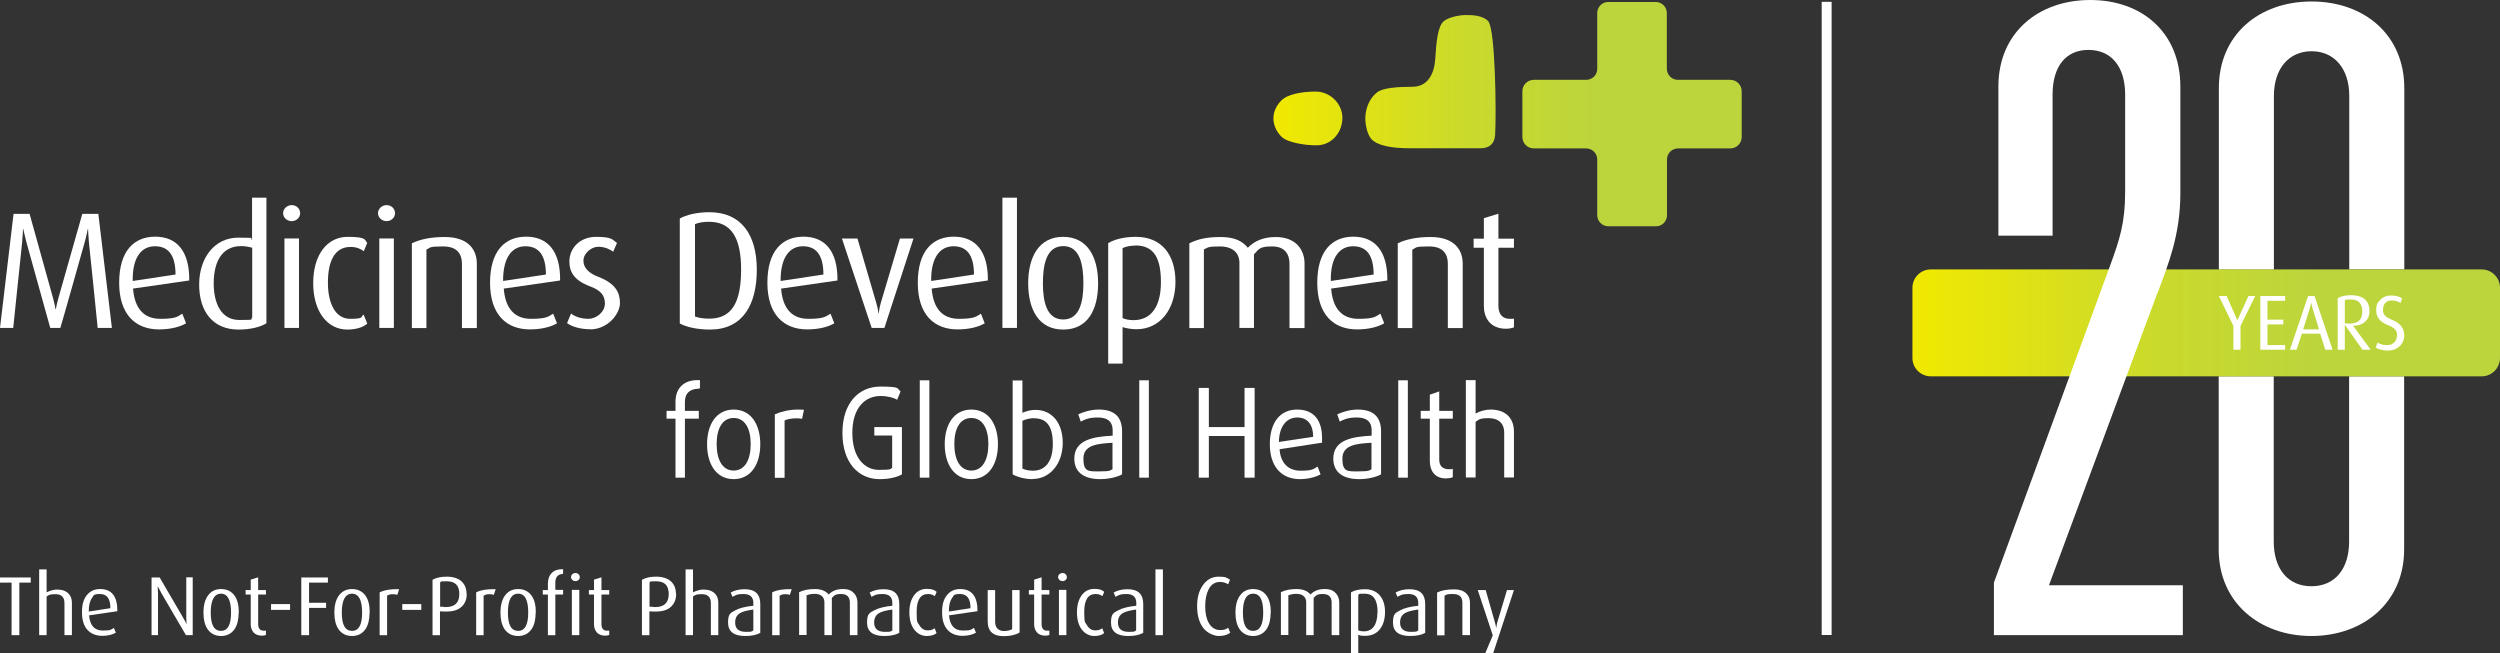 <?xml version="1.0" encoding="UTF-8"?>
<svg id="Layer_2" xmlns="http://www.w3.org/2000/svg" xmlns:xlink="http://www.w3.org/1999/xlink" version="1.1" viewBox="0 0 1512.6 395.2">
  <rect x="0" y="0" width="1512.6" height="395.2" fill="#333333" stroke="none"/>
  <!-- Generator: Adobe Illustrator 30.0.0, SVG Export Plug-In . SVG Version: 2.1.1 Build 123)  -->
  <defs>
    <style>
      .st0 {
        fill: url(#linear-gradient1);
      }

      .st1 {
        fill: url(#linear-gradient);
      }

      .st2 {
        fill: #fff;
      }
    </style>
    <linearGradient id="linear-gradient" x1="770.4" y1="328.9" x2="1053.9" y2="328.9" gradientTransform="translate(0 398) scale(1 -1)" gradientUnits="userSpaceOnUse">
      <stop offset="0" stop-color="#f1e900"/>
      <stop offset="0" stop-color="#f1e900"/>
      <stop offset=".4" stop-color="#cbda2b"/>
      <stop offset=".7" stop-color="#bcd53d"/>
      <stop offset="1" stop-color="#bcd53d"/>
    </linearGradient>
    <linearGradient id="linear-gradient1" x1="1157.1" y1="202.6" x2="1512.6" y2="202.6" gradientTransform="translate(0 398) scale(1 -1)" gradientUnits="userSpaceOnUse">
      <stop offset="0" stop-color="#f1e900"/>
      <stop offset="0" stop-color="#f1e900"/>
      <stop offset=".4" stop-color="#cbda2b"/>
      <stop offset=".7" stop-color="#bcd53d"/>
      <stop offset="1" stop-color="#bcd53d"/>
    </linearGradient>
  </defs>
  <g id="Layer_1-2">
    <path class="st2" d="M1102.2,384.2V1.1h6v383.1h-6Z"/>
    <path class="st2" d="M59.1,198.4c0-.9-5.3-51.7-5.3-51.7-.4-4.3-.5-8.1-.5-8.1h-.2s-.7,3.8-1.9,8.1c0,0-14.2,50.5-14.7,51.7h-6.1c-.3-1-14.4-51.8-14.4-51.8-1.1-4.1-1.9-8-1.9-8h-.2s-.1,3.9-.5,8c0,0-5.3,50.8-5.4,51.8H0l8.2-69h9.7l13.9,49.9c1.3,4.6,1.8,7.8,1.8,7.8h.2s.5-3.2,1.8-7.7l14.2-50h9.7l8.2,69h-8.7Z"/>
    <path class="st2" d="M80.5,174.7c1,12.2,6.7,18.2,16.5,18.2s10.5-1.5,13.3-3.1l2.3,5.8c-3.3,2-9,3.7-16.4,3.7-14.1,0-24.1-8.9-24.1-28.2s9-27.9,21.8-27.9,20.8,8.4,20.6,26.5l-34,4.9h0ZM93.7,149c-7.8,0-13.7,6.3-13.4,21l25.9-3.9c0-12.2-4.7-17.1-12.4-17.1"/>
    <path class="st2" d="M144.3,199.4c-15.4,0-23.8-10.8-23.8-27.2s9.5-28.4,23.5-28.4,5.6.4,8.5,1.2v-25.4h8.7v76c-3.6,2.2-9.4,3.8-17,3.8M152.6,149.9c-2.2-.6-4.4-1-6.7-1-12.5,0-16.6,10.8-16.6,22.6s4.4,22.1,15.5,22.1,6.1-.4,7.8-1.5v-42.2h0Z"/>
    <path class="st2" d="M176.5,133.8c-2.9,0-5.2-2.2-5.2-4.8s2.3-4.9,5.2-4.9,5.1,2.2,5.1,4.9-2.3,4.8-5.1,4.8M172.1,144.3h8.8v54.1h-8.8v-54.1Z"/>
    <path class="st2" d="M210.1,199.4c-11.8,0-20.6-10.6-20.6-28.1s8.7-28,20.8-28,10.2,2.1,11.9,3.6l-2.1,5.1c-1.6-1.2-4-2.6-8-2.6-9.8,0-13.7,8.9-13.7,21.6s4.6,21.9,13.4,21.9,6.2-1.2,8.2-2.6l2.2,5.5c-2.1,1.9-6.1,3.6-12.1,3.6"/>
    <path class="st2" d="M233.9,133.8c-2.9,0-5.2-2.2-5.2-4.8s2.3-4.9,5.2-4.9,5.1,2.2,5.1,4.9-2.3,4.8-5.1,4.8M229.5,144.3h8.8v54.1h-8.8v-54.1h0Z"/>
    <path class="st2" d="M279.5,198.4v-38.8c0-5-2.1-10.5-11.3-10.5s-7.4.7-10.2,1.9v47.5h-8.8v-51.3c4.8-2.3,11.1-3.8,19.8-3.8,15,0,19.5,8.3,19.5,16.1v39h-8.8,0Z"/>
    <path class="st2" d="M304.8,174.7c1,12.2,6.7,18.2,16.5,18.2s10.5-1.5,13.4-3.1l2.3,5.8c-3.3,2-9,3.7-16.4,3.7-14.1,0-24.1-8.9-24.1-28.2s9-27.9,21.8-27.9,20.8,8.4,20.6,26.5l-34,4.9h0ZM317.9,149c-7.8,0-13.6,6.3-13.5,21l25.9-3.9c0-12.2-4.7-17.1-12.4-17.1"/>
    <path class="st2" d="M357,199.2c-5.8,0-10.9-1.5-13.9-3.7l2.4-5.8c1.9,1.6,5.7,3.2,10.5,3.2s10-4.1,10-9.3-3-8.1-8.9-10.3c-10.5-3.9-12.6-9.5-12.6-15.1,0-8,6.3-14.9,16.2-14.9s9.8,1.8,12.6,3.7l-2.3,5.3c-1.6-1.2-4.8-3-9-3s-9,3.9-9,8.5,3.8,7.7,9,9.7c10.5,4,13.1,9.6,13.1,15.9s-7.1,15.9-18.2,15.9"/>
    <path class="st2" d="M429.6,199.4c-7.9,0-14.6-1.6-18.3-3.7v-63.5c4-2.2,10.3-3.8,17.9-3.8,19.1,0,28.7,13.4,28.7,34.8s-8.7,36.2-28.3,36.2M429,134.2c-3.6,0-6.1.4-8.5,1.4v55.9c2,.8,5.1,1.3,8.6,1.3,14,0,19.3-10.3,19.3-29.8s-6.2-28.8-19.4-28.8"/>
    <path class="st2" d="M472.6,174.7c1,12.2,6.7,18.2,16.5,18.2s10.5-1.5,13.4-3.1l2.3,5.8c-3.3,2-9,3.7-16.4,3.7-14.1,0-24.1-8.9-24.1-28.2s9-27.9,21.8-27.9,20.8,8.4,20.6,26.5l-34,4.9h0ZM485.8,149c-7.8,0-13.6,6.3-13.5,21l25.9-3.9c0-12.2-4.7-17.1-12.4-17.1"/>
    <path class="st2" d="M535.3,198.4h-7.9l-18-54.1h9.4l11.3,38.7c1.1,3.6,1.4,6.6,1.4,6.6h.2s.2-2.9,1.3-6.6l11.5-38.7h8.2l-17.6,54.1h0Z"/>
    <path class="st2" d="M563.7,174.7c1,12.2,6.7,18.2,16.5,18.2s10.5-1.5,13.3-3.1l2.3,5.8c-3.3,2-9,3.7-16.4,3.7-14.2,0-24.1-8.9-24.1-28.2s9-27.9,21.8-27.9,20.8,8.4,20.6,26.5l-34,4.9h0ZM576.9,149c-7.8,0-13.7,6.3-13.5,21l25.9-3.9c0-12.2-4.7-17.1-12.4-17.1"/>
    <rect class="st2" x="606.5" y="119.6" width="8.8" height="78.8"/>
    <path class="st2" d="M643.3,199.4c-14.8,0-21.2-12.1-21.2-28s6.5-28.1,21.1-28.1,21.2,11.9,21.2,28.1-6.4,28-21.1,28M643.3,148.9c-10.3,0-12.3,11.5-12.3,22.5s2.2,21.9,12.3,21.9,12.2-11.1,12.2-21.9-1.9-22.5-12.2-22.5"/>
    <path class="st2" d="M687.6,199.2c-3.1,0-6.4-.6-8.4-1.3v22.1h-8.7v-72.9c3.6-2.1,9.1-3.8,16.8-3.8,15.3,0,23.9,10.6,23.9,27.2s-9.3,28.7-23.6,28.7M686.9,148.6c-3.3,0-5.6.6-7.7,1.5v42.4c1.7.7,3.9,1.2,6.6,1.2,10.9,0,16.6-8.5,16.6-22.9s-4-22.3-15.5-22.3"/>
    <path class="st2" d="M780.2,198.4v-38.9c0-5.4-2.6-10.4-10.4-10.4s-8,1.5-11.1,4.8v44.5h-8.8v-39.3c0-6-4-10-11.8-10s-6.8.6-9.7,1.8v47.6h-8.8v-51.3c4.9-2.4,10.1-3.8,18.8-3.8s13.3,2.5,16.6,6.5c3.7-3.9,9.2-6.5,16.8-6.5,12.9,0,17.5,8.4,17.5,16v39.1h-8.8Z"/>
    <path class="st2" d="M805.4,174.7c1,12.2,6.7,18.2,16.5,18.2s10.5-1.5,13.3-3.1l2.3,5.8c-3.3,2-9,3.7-16.4,3.7-14.2,0-24.1-8.9-24.1-28.2s9-27.9,21.8-27.9,20.8,8.4,20.6,26.5l-34,4.9h0ZM818.6,149c-7.8,0-13.7,6.3-13.4,21l25.9-3.9c0-12.2-4.7-17.1-12.4-17.1"/>
    <path class="st2" d="M876,198.4v-38.8c0-5-2.1-10.5-11.3-10.5s-7.4.7-10.2,1.9v47.5h-8.8v-51.3c4.8-2.3,11.2-3.8,19.8-3.8,15,0,19.5,8.3,19.5,16.1v39h-8.8Z"/>
    <path class="st2" d="M911.2,198.9c-9.8,0-13.4-7-13.4-13.6v-35.4h-6.2v-5.5h6.2v-12.4l8.8-2.7v15.1h9.4v5.5h-9.4v35.2c0,4.3,1.9,7.8,6.8,7.8s1.7-.2,2.6-.4v5.6c-1,.3-2.6.8-4.8.8"/>
    <path class="st2" d="M422.7,235.2c-4.7,0-8.3,2.3-8.3,7.9v5.5h8.4v4.7h-8.4v35.7h-5.7v-35.7h-5.4v-4.7h5.4v-5.5c0-8.9,5.8-13.1,13.1-13.1s1.3,0,1.7,0v5h-.8Z"/>
    <path class="st2" d="M443.9,289.9c-10.5,0-16.1-9.1-16.1-21.1s5.6-21,16.1-21,16.1,9,16.1,21-5.6,21.1-16.1,21.1ZM443.9,252.9c-6.9,0-10.3,6.5-10.3,15.8s3.4,16,10.3,16,10.3-6.7,10.3-16-3.4-15.8-10.3-15.8h0Z"/>
    <path class="st2" d="M485.3,253.4c-1-.2-2.2-.3-3.4-.3-2.6,0-5.4.4-7.2,1.3v34.7h-5.9v-38.4c3.5-1.6,8.6-2.9,13.9-2.9s2.7.1,3.7.3l-1.1,5.2h0Z"/>
    <path class="st2" d="M532.2,289.9c-12.7,0-22.5-9.8-22.5-28s10-28,22.9-28,9.8,1.2,12.3,2.9l-2.1,5.1c-2-1.3-5.7-2.3-10.1-2.3-9.1,0-17,6.9-17,22.3s7.7,22.4,16.1,22.4,6.9-.7,8-1.3v-19.5h-10.8v-5.1h16.7v28.6c-2.5,1.6-7.5,2.9-13.5,2.9h0Z"/>
    <path class="st2" d="M556.5,289v-58.9h5.8v58.9h-5.8Z"/>
    <path class="st2" d="M587.7,289.9c-10.5,0-16.1-9.1-16.1-21.1s5.6-21,16.1-21,16.1,9,16.1,21-5.6,21.1-16.1,21.1ZM587.7,252.9c-6.9,0-10.3,6.5-10.3,15.8s3.4,16,10.3,16,10.3-6.7,10.3-16-3.4-15.8-10.3-15.8h0Z"/>
    <path class="st2" d="M624.7,289.9c-4.6,0-9.2-1.3-12-2.9v-56.8h5.9v19.6c2-1,5-1.8,7.9-1.8,9.8,0,16.5,7.6,16.5,20s-7.6,21.8-18.2,21.8ZM625.7,253c-2.5,0-5.3.7-7.1,1.6v28.9c1.3.7,3.8,1.3,6.4,1.3,6.8,0,12-4.7,12-16.3s-4.5-15.4-11.3-15.4h0Z"/>
    <path class="st2" d="M665.6,289.9c-10.4,0-15.6-4.7-15.6-12.4,0-11.5,11.7-13.3,23.2-13.9v-3.1c0-6-3.7-7.9-9-7.9s-7.9,1.2-10.3,2.5l-1.5-4.4c2.9-1.4,7.7-2.9,12.4-2.9,8.5,0,14.1,3.6,14.1,13.2v26c-2.7,1.6-8.1,2.9-13.1,2.9h0ZM673.1,267.9c-8.5.5-17.6,1.1-17.6,9.5s3.3,7.8,9.9,7.8,6.3-.6,7.7-1.3v-16h0Z"/>
    <path class="st2" d="M689.3,289v-58.9h5.8v58.9h-5.8Z"/>
    <path class="st2" d="M753,289v-25.2h-21.6v25.2h-6.1v-54.3h6.1v23.7h21.6v-23.7h6.1v54.3h-6.1Z"/>
    <path class="st2" d="M800.1,267.8l-25.9,4c.6,8.6,5.5,13,12.7,13s7.8-1,10.3-2.5l1.8,4.7c-2.8,1.6-7.5,2.9-12.5,2.9-11.3,0-18.2-7.8-18.2-21.1s6.3-21,16.5-21,15.1,6.5,15.1,17.3,0,1.7,0,2.7h0ZM784.9,252.6c-6.7,0-11,5.7-11.1,14.8l20.7-3.1c0-8-3.9-11.7-9.6-11.7h0Z"/>
    <path class="st2" d="M822.3,289.9c-10.4,0-15.6-4.7-15.6-12.4,0-11.5,11.7-13.3,23.2-13.9v-3.1c0-6-3.7-7.9-9-7.9s-7.9,1.2-10.3,2.5l-1.5-4.4c2.9-1.4,7.7-2.9,12.4-2.9,8.5,0,14.1,3.6,14.1,13.2v26c-2.7,1.6-8.1,2.9-13.1,2.9h0ZM829.8,267.9c-8.5.5-17.6,1.1-17.6,9.5s3.3,7.8,9.9,7.8,6.3-.6,7.7-1.3v-16h0Z"/>
    <path class="st2" d="M846,289v-58.9h5.8v58.9h-5.8Z"/>
    <path class="st2" d="M875.1,289.5c-6.2,0-10-3.6-10-11v-25.2h-5.5v-4.7h5.5v-9.8l5.7-2v11.8h8.2v4.7h-8.2v24.9c0,4.1,2.6,5.7,5.7,5.7s1.9-.1,2.5-.4v5.2c-.8.4-2.2.7-3.9.7h0Z"/>
    <path class="st2" d="M910.1,289v-27.2c0-5.9-3.7-8.8-9.4-8.8s-5.8.9-7.9,2.2v33.7h-5.9v-58.9h5.9v20.2c2.5-1.4,5.8-2.4,9-2.4,8.7,0,14.2,4.7,14.2,13.4v27.7h-5.8Z"/>
    <path class="st1" d="M775.3,60.7c-9,9.4-3.5,19.3,1,22.8,2.9,2.3,12.3,4.6,20.8,4.4,8.5-.2,15.1-7.6,15.1-16.6s-7.9-15.9-16-15.9-17.2,1.5-20.9,5.4M873.7,12.7c-3.9,3-4.7,13.1-5.3,22.8-.6,9.3-4.6,17-13.9,17s-17.7.7-21.2,3.3c-3.9,2.9-6.8,8.3-7.2,14.6-.2,4.4.9,10,3.2,13.2,3.6,4.8,13.9,6.1,23.3,6.1h43.2c8.7,0,8.7-7.3,8.8-7.9.8-12.6.2-64.4-4.2-69-3.3-3.5-9.5-3.7-13.4-3.7s-10.2,1.2-13.3,3.6M973,1.2c-3.6,0-6.6,3-6.6,6.7v33.6c0,4.2-3.3,6.8-6.7,6.8h-31.5c0,0-.1,0-.2,0-3.8,0-6.9,3.1-6.9,6.9h0s0,0,0,0v27.7c0,3.8,3.1,6.9,6.9,6.9h31.7c3.7,0,6.7,3,6.7,6.7v33.7c0,3.7,3,6.7,6.7,6.7h28.9c3.7,0,6.6-3,6.6-6.7v-33.6c0-4.2,3.3-6.8,6.7-6.8h31.4c0,0,.2,0,.2,0,3.8,0,6.9-3.1,6.9-6.9h0s0,0,0,0v-27.7c0-3.8-3.1-6.9-6.9-6.9h-31.7c-3.7,0-6.7-3-6.7-6.7V7.9c0-3.7-3-6.7-6.7-6.7h-28.9,0Z"/>
    <path class="st2" d="M1375.8,58c0-16.4,9-27,22.8-27s22.8,10.6,22.8,27v105h33.3V53.3c0-32.3-24.3-52.4-56.1-52.4s-56.1,20.1-56.1,52.4v109.8h33.3V58Z"/>
    <path class="st2" d="M1421.3,327.7c0,16.4-8.5,27-22.8,27s-22.8-10.6-22.8-27v-100h-33.3v104.7c0,32.3,24.9,52.4,56.1,52.4s56.1-20.1,56.1-52.4v-104.7h-33.3v100Z"/>
    <path class="st0" d="M1168.2,163h333.3c6.1,0,11.1,5,11.1,11.1v42.5c0,6.1-5,11.1-11.1,11.1h-333.3c-6.1,0-11.1-5-11.1-11.1v-42.5c0-6.1,5-11.1,11.1-11.1h0Z"/>
    <path class="st2" d="M1305.4,177.3c6.3-16.9,13.8-34.9,13.8-60.3V52.4c0-32.8-23.3-52.4-54.5-52.4s-55.6,19.6-55.6,52.4v90.2h32.8V57.2c0-16.9,7.9-27,21.7-27s22.2,10.1,22.2,27v58.8c0,18.5-3.2,28.6-9,44.4l-70.4,192.1v31.8h114.3v-30.2h-81l65.6-176.8h0Z"/>
    <path class="st2" d="M1364.5,179.1l-8.9,18.1v14.4h-4.3v-14.4l-8.8-18.1h4.7l6.5,14.7h0l6.7-14.7h4.2,0Z"/>
    <path class="st2" d="M1382.6,211.6h-15v-32.5h15v2.9h-10.7v11.4h9.6v2.9h-9.6v12.5h10.7v2.9h0Z"/>
    <path class="st2" d="M1411.4,211.6h-4.5l-3.1-9.7h-11.1l-3.2,9.7h-4l11-32.5h3.9l10.9,32.5h0ZM1403.1,199.3l-3.8-12.4c-.5-1.7-.8-3-.9-3.9h0c-.2.9-.5,2.2-1,3.9l-3.9,12.4h9.7,0Z"/>
    <path class="st2" d="M1434.3,211.6h-4.9l-10.7-15.1h0v15.1h-4.3v-31.2c2.1-1.2,4.8-1.8,8.1-1.8s6.4.8,8.3,2.5c1.9,1.7,2.8,4.1,2.8,7.1s-.9,4.9-2.7,6.5c-1.8,1.6-4.2,2.4-7.2,2.4l10.6,14.4h0ZM1429.3,188.5c0-4.8-2.3-7.3-6.9-7.3s-2.8.2-3.7.7v13.6c.6.2,1.6.3,2.8.3,5.2,0,7.8-2.4,7.8-7.3h0Z"/>
    <path class="st2" d="M1454.7,202.5c0,2.8-.9,5.1-2.8,6.9-1.8,1.8-4.2,2.7-7,2.7s-5.7-.6-7.5-1.8l1.1-3c1.6,1,3.5,1.5,5.7,1.5s3.3-.6,4.4-1.6c1.1-1.1,1.7-2.6,1.7-4.4s-.4-2.6-1.3-3.6c-.9-.9-2.3-1.8-4.4-2.6-4.6-1.8-6.9-4.7-6.9-8.7s.8-4.7,2.5-6.5c1.7-1.8,3.9-2.6,6.6-2.6s5,.6,6.6,1.8l-1,2.7c-1.6-1-3.3-1.5-5.2-1.5s-3,.5-4,1.5c-.9,1-1.4,2.4-1.4,4.2s.5,2.8,1.6,3.8c.8.8,2.1,1.5,3.8,2.2,4.9,1.9,7.4,5,7.4,9.1h0Z"/>
    <g>
      <path class="st2" d="M18.6,352.5h-6.9v31.8h-4.7v-31.8H0v-3.1h18.6v3.1Z"/>
      <path class="st2" d="M43.5,384.3h-4.5v-19.4c0-3.6-1.8-5.4-5.5-5.4s-3.8.5-5.3,1.4v23.4h-4.5v-39.8h4.5v13.9c2.2-1.1,4.3-1.7,6.3-1.7,3.2,0,5.5.9,7.1,2.6,1.3,1.4,1.9,3.2,1.9,5.5v19.6h0Z"/>
      <path class="st2" d="M71.1,369.8l-17.2,2.5c.5,6.2,3.3,9.2,8.3,9.2s4.9-.5,6.7-1.6l1.2,2.9c-2.1,1.2-4.8,1.9-8.3,1.9s-6.7-1.2-8.8-3.5c-2.3-2.5-3.4-6-3.4-10.8s1-8,3.1-10.5c2-2.4,4.6-3.5,7.9-3.5,7,0,10.5,4.5,10.4,13.4h0ZM66.8,368c0-5.8-2.1-8.6-6.3-8.6s-3.7.9-4.9,2.5c-1.3,1.8-1.9,4.5-1.9,8.1l13-2h0Z"/>
      <path class="st2" d="M116.6,384.3h-4.1l-14.9-25.5c-.8-1.4-1.5-2.8-2.2-4.2h0c0,1.5.2,3,.2,4.3v25.4h-3.9v-34.9h4.9l14.3,24.5c.8,1.3,1.4,2.6,2,3.7h0c0-1.2-.2-2.5-.2-3.9v-24.4h3.9v34.9h0Z"/>
      <path class="st2" d="M144.4,370.6c0,4.2-.8,7.6-2.5,10.1-1.9,2.7-4.6,4.1-8.1,4.1s-6.3-1.4-8.2-4.1c-1.7-2.5-2.5-5.9-2.5-10.1s.9-7.7,2.6-10.1c1.9-2.7,4.5-4.1,8.1-4.1s6.3,1.4,8.2,4.1c1.7,2.4,2.5,5.8,2.5,10.1ZM139.8,370.6c0-7.6-2.1-11.4-6.1-11.4s-6.2,3.8-6.2,11.4,2.1,11.1,6.2,11.1,6.1-3.7,6.1-11.1Z"/>
      <path class="st2" d="M160.9,384.2c-.9.3-1.7.4-2.4.4-2.3,0-4.1-.7-5.3-2.2-1-1.3-1.5-2.8-1.5-4.7v-18h-3.1v-2.7h3.1v-6.3l4.5-1.4v7.7h4.7v2.7h-4.7v17.9c0,2.6,1.1,4,3.4,4s.7,0,1.3-.2v2.9h0Z"/>
      <path class="st2" d="M175.5,369h-11.5v-3.5h11.5v3.5Z"/>
      <path class="st2" d="M198.5,352.5h-11.5v12.2h10.3v3.1h-10.3v16.5h-4.7v-34.9h16.1v3.1h0Z"/>
      <path class="st2" d="M223.6,370.6c0,4.2-.8,7.6-2.5,10.1-1.9,2.7-4.6,4.1-8.1,4.1s-6.3-1.4-8.2-4.1c-1.7-2.5-2.5-5.9-2.5-10.1s.9-7.7,2.6-10.1c1.9-2.7,4.6-4.1,8.1-4.1s6.3,1.4,8.2,4.1c1.7,2.4,2.5,5.8,2.5,10.1ZM219.1,370.6c0-7.6-2.1-11.4-6.1-11.4s-6.2,3.8-6.2,11.4,2.1,11.1,6.2,11.1,6.1-3.7,6.1-11.1Z"/>
      <path class="st2" d="M241.5,356.5l-1.1,3.4c-.9-.3-1.8-.4-2.7-.4-1.4,0-2.6.3-3.5.9v23.9h-4.5v-25.9c2.8-1.4,6.7-2.1,11.8-1.9h0Z"/>
      <path class="st2" d="M254.9,369h-11.5v-3.5h11.5v3.5Z"/>
      <path class="st2" d="M282.4,359.4c0,3.1-1,5.6-2.9,7.5-2.1,2.1-5.2,3.1-9.3,3.1s-1.5,0-2.4-.1h-1.6c0-.1,0,14.4,0,14.4h-4.5v-33.5c2.2-1.3,5.1-1.9,8.7-1.9s7,1,9,3c1.9,1.8,2.9,4.4,2.9,7.6h0ZM277.9,359.4c0-5.2-2.5-7.7-7.6-7.7s-3,.2-4,.7v14.7h1.5c.7.2,1.3.2,1.9.2,5.4,0,8.2-2.6,8.2-7.8h0Z"/>
      <path class="st2" d="M299.9,356.5l-1.1,3.4c-.9-.3-1.8-.4-2.7-.4-1.5,0-2.6.3-3.5.9v23.9h-4.5v-25.9c2.8-1.4,6.7-2.1,11.8-1.9h0Z"/>
      <path class="st2" d="M324.1,370.6c0,4.2-.8,7.6-2.5,10.1-1.9,2.7-4.6,4.1-8.1,4.1s-6.3-1.4-8.2-4.1c-1.7-2.5-2.5-5.9-2.5-10.1s.9-7.7,2.6-10.1c1.9-2.7,4.5-4.1,8.1-4.1s6.3,1.4,8.2,4.1c1.7,2.4,2.5,5.8,2.5,10.1ZM319.6,370.6c0-7.6-2-11.4-6.1-11.4s-6.2,3.8-6.2,11.4,2.1,11.1,6.2,11.1,6.1-3.7,6.1-11.1Z"/>
      <path class="st2" d="M340.7,359.7h-4.7v24.6h-4.5v-24.6h-3.1v-2.7h3.1v-3.9c0-2.7.8-4.9,2.4-6.5,1.6-1.6,3.9-2.3,6.8-2.2v2.8c-3.1.2-4.7,1.9-4.7,5.3v4.4h4.7v2.7h0Z"/>
      <path class="st2" d="M350.8,349.2c0,.7-.2,1.2-.8,1.7-.5.5-1.1.7-1.8.7s-1.4-.2-1.9-.7-.8-1-.8-1.7.2-1.3.8-1.8,1.1-.7,1.9-.7,1.3.2,1.8.7c.5.5.8,1.1.8,1.8ZM350.5,384.3h-4.5v-27.4h4.5v27.4Z"/>
      <path class="st2" d="M368.6,384.2c-.9.3-1.7.4-2.4.4-2.3,0-4.1-.7-5.3-2.2-1-1.3-1.5-2.8-1.5-4.7v-18h-3.1v-2.7h3.1v-6.3l4.5-1.4v7.7h4.7v2.7h-4.7v17.9c0,2.6,1.1,4,3.4,4s.7,0,1.3-.2v2.9h0Z"/>
      <path class="st2" d="M409.1,359.4c0,3.1-1,5.6-2.9,7.5-2.1,2.1-5.2,3.1-9.3,3.1s-1.5,0-2.4-.1h-1.6c0-.1,0,14.4,0,14.4h-4.5v-33.5c2.2-1.3,5.1-1.9,8.7-1.9s7,1,9,3c1.9,1.8,2.9,4.4,2.9,7.6h0ZM404.6,359.4c0-5.2-2.5-7.7-7.6-7.7s-3,.2-4,.7v14.7h1.5c.7.2,1.3.2,1.9.2,5.4,0,8.2-2.6,8.2-7.8h0Z"/>
      <path class="st2" d="M434.6,384.3h-4.5v-19.4c0-3.6-1.8-5.4-5.5-5.4s-3.8.5-5.3,1.4v23.4h-4.5v-39.8h4.5v13.9c2.2-1.1,4.3-1.7,6.3-1.7,3.2,0,5.5.9,7.1,2.6,1.3,1.4,1.9,3.2,1.9,5.5v19.6h0Z"/>
      <path class="st2" d="M460,382.9c-2.3,1.3-5.3,1.9-9.1,1.9-6.9,0-10.4-2.7-10.4-8.1s1.5-5.9,4.5-7.5c2.4-1.3,6-2.2,10.8-2.7v-1.7c0-3.6-2-5.4-6-5.4s-4.3.6-6.6,1.7l-1.1-2.6c2.5-1.4,5.3-2,8.4-2,6.4,0,9.5,3,9.5,8.9v17.6h0ZM455.8,381.3v-12.5c-3.8.5-6.5,1.2-8.1,2.2-2,1.2-2.9,3.1-2.9,5.7,0,3.7,2.2,5.6,6.5,5.6s3.4-.3,4.5-.9h0Z"/>
      <path class="st2" d="M479,356.5l-1.1,3.4c-.9-.3-1.8-.4-2.7-.4-1.5,0-2.6.3-3.5.9v23.9h-4.5v-25.9c2.8-1.4,6.7-2.1,11.8-1.9h0Z"/>
      <path class="st2" d="M518.7,384.3h-4.5v-19.7c0-3.5-1.8-5.2-5.3-5.2s-4.1.8-5.6,2.4v22.5h-4.5v-19.9c0-1.5-.5-2.8-1.5-3.7-1-.9-2.5-1.4-4.4-1.4s-3.4.3-4.9.9v24h-4.5v-25.9c2.6-1.3,5.8-1.9,9.5-1.9s6.6,1.1,8.4,3.3c2.1-2.2,4.9-3.3,8.5-3.3s5.3.9,6.9,2.6c1.3,1.5,2,3.3,2,5.5v19.8h0Z"/>
      <path class="st2" d="M544.1,382.9c-2.3,1.3-5.3,1.9-9.1,1.9-6.9,0-10.4-2.7-10.4-8.1s1.5-5.9,4.5-7.5c2.4-1.3,6-2.2,10.8-2.7v-1.7c0-3.6-2-5.4-6-5.4s-4.3.6-6.6,1.7l-1.1-2.6c2.5-1.4,5.3-2,8.4-2,6.4,0,9.5,3,9.5,8.9v17.6h0ZM539.9,381.3v-12.5c-3.8.5-6.5,1.2-8.1,2.2-2,1.2-2.9,3.1-2.9,5.7,0,3.7,2.2,5.6,6.5,5.6s3.4-.3,4.5-.9h0Z"/>
      <path class="st2" d="M566.7,383c-1.3,1.2-3.4,1.8-6.1,1.8s-5.5-1.3-7.5-3.9c-1.9-2.6-2.9-6-2.9-10.4s1-7.9,3-10.5c1.9-2.5,4.4-3.7,7.5-3.7s4.7.6,6,1.8l-1.1,2.6c-1.2-.9-2.5-1.3-4.1-1.3-4.6,0-6.9,3.6-6.9,10.9s.6,6,1.7,8c1.2,2.1,2.9,3.1,5,3.1s2.9-.4,4.2-1.3l1.1,2.8h0Z"/>
      <path class="st2" d="M591.4,369.8l-17.2,2.5c.5,6.2,3.3,9.2,8.3,9.2s4.9-.5,6.8-1.6l1.2,2.9c-2.1,1.2-4.8,1.9-8.3,1.9s-6.7-1.2-8.8-3.5c-2.3-2.5-3.4-6-3.4-10.8s1-8,3.1-10.5c2-2.4,4.6-3.5,7.9-3.5,7,0,10.5,4.5,10.4,13.4h0ZM587.2,368c0-5.8-2.1-8.6-6.3-8.6s-3.7.9-4.9,2.5c-1.3,1.8-1.9,4.5-1.9,8.1l13-2h0Z"/>
      <path class="st2" d="M616.9,382.7c-2.5,1.5-5.8,2.2-9.6,2.2-6.5,0-9.7-3-9.7-8.9v-19h4.5v19.2c0,1.7.4,3,1.3,4,1,1.1,2.3,1.6,4.1,1.6s3.6-.4,4.9-1.1v-23.7h4.5v25.7h0Z"/>
      <path class="st2" d="M634.9,384.2c-.9.3-1.7.4-2.4.4-2.3,0-4.1-.7-5.3-2.2-1-1.3-1.5-2.8-1.5-4.7v-18h-3.2v-2.7h3.2v-6.3l4.5-1.4v7.7h4.7v2.7h-4.7v17.9c0,2.6,1.1,4,3.4,4s.7,0,1.3-.2v2.9h0Z"/>
      <path class="st2" d="M645.5,349.2c0,.7-.2,1.2-.8,1.7-.5.5-1.1.7-1.8.7s-1.4-.2-1.9-.7-.8-1-.8-1.7.2-1.3.8-1.8,1.1-.7,1.9-.7,1.3.2,1.8.7c.5.5.8,1.1.8,1.8ZM645.2,384.3h-4.5v-27.4h4.5v27.4Z"/>
      <path class="st2" d="M668.1,383c-1.3,1.2-3.4,1.8-6.1,1.8s-5.5-1.3-7.5-3.9c-1.9-2.6-2.9-6-2.9-10.4s1-7.9,3-10.5c1.9-2.5,4.4-3.7,7.5-3.7s4.7.6,6,1.8l-1.1,2.6c-1.2-.9-2.5-1.3-4.1-1.3-4.6,0-6.9,3.6-6.9,10.9s.6,6,1.7,8c1.2,2.1,2.9,3.1,5,3.1s2.9-.4,4.2-1.3l1.1,2.8h0Z"/>
      <path class="st2" d="M691.7,382.9c-2.3,1.3-5.3,1.9-9.1,1.9-6.9,0-10.4-2.7-10.4-8.1s1.5-5.9,4.5-7.5c2.4-1.3,6-2.2,10.8-2.7v-1.7c0-3.6-2-5.4-6-5.4s-4.3.6-6.6,1.7l-1.1-2.6c2.5-1.4,5.3-2,8.4-2,6.4,0,9.5,3,9.5,8.9v17.6h0ZM687.4,381.3v-12.5c-3.8.5-6.5,1.2-8.1,2.2-2,1.2-2.9,3.1-2.9,5.7,0,3.7,2.2,5.6,6.5,5.6s3.4-.3,4.5-.9h0Z"/>
      <path class="st2" d="M703.6,384.3h-4.5v-39.8h4.5v39.8Z"/>
      <path class="st2" d="M744.2,382.9c-1.7,1.3-4,1.9-6.8,1.9s-7.3-1.8-9.7-5.3c-2.3-3.3-3.4-7.5-3.4-12.7s1.1-9.3,3.4-12.6c2.4-3.5,5.6-5.3,9.7-5.3s5,.6,6.8,1.9l-1.1,2.7c-1.5-.9-3.1-1.4-4.9-1.4-3.1,0-5.5,1.5-7,4.6-1.3,2.6-2,5.9-2,10.1s.7,7.5,2.1,10c1.6,2.9,3.9,4.4,6.9,4.4s3.4-.5,4.9-1.4l1.2,2.9h0Z"/>
      <path class="st2" d="M768.8,370.6c0,4.2-.8,7.6-2.5,10.1-1.9,2.7-4.6,4.1-8.1,4.1s-6.3-1.4-8.2-4.1c-1.7-2.5-2.5-5.9-2.5-10.1s.9-7.7,2.6-10.1c1.9-2.7,4.5-4.1,8.1-4.1s6.3,1.4,8.2,4.1c1.7,2.4,2.5,5.8,2.5,10.1h0ZM764.3,370.6c0-7.6-2-11.4-6.1-11.4s-6.2,3.8-6.2,11.4,2.1,11.1,6.2,11.1,6.1-3.7,6.1-11.1Z"/>
      <path class="st2" d="M810.2,384.3h-4.5v-19.7c0-3.5-1.8-5.2-5.3-5.2s-4.1.8-5.6,2.4v22.5h-4.5v-19.9c0-1.5-.5-2.8-1.5-3.7-1-.9-2.5-1.4-4.4-1.4s-3.4.3-4.9.9v24h-4.5v-25.9c2.6-1.3,5.8-1.9,9.5-1.9s6.6,1.1,8.4,3.3c2.1-2.2,4.9-3.3,8.5-3.3s5.3.9,6.9,2.6c1.3,1.5,2,3.3,2,5.5v19.8h0Z"/>
      <path class="st2" d="M838,370.2c0,4.5-1.1,8-3.2,10.6s-5.1,3.9-8.7,3.9-3-.2-4.3-.7v11.2h-4.4v-36.8c2.2-1.3,5-1.9,8.5-1.9s6.8,1.2,8.9,3.7c2.1,2.5,3.2,5.8,3.2,10h0ZM833.5,370.4c0-7.5-2.6-11.2-7.8-11.2s-2.7.3-3.9.8v21.4c1,.4,2.1.6,3.3.6,2.7,0,4.8-1,6.2-3,1.4-2,2.1-4.9,2.1-8.5h0Z"/>
      <path class="st2" d="M862.3,382.9c-2.3,1.3-5.3,1.9-9.1,1.9-6.9,0-10.4-2.7-10.4-8.1s1.5-5.9,4.5-7.5c2.4-1.3,6-2.2,10.8-2.7v-1.7c0-3.6-2-5.4-6-5.4s-4.3.6-6.6,1.7l-1.1-2.6c2.5-1.4,5.3-2,8.4-2,6.4,0,9.5,3,9.5,8.9v17.6h0ZM858.1,381.3v-12.5c-3.8.5-6.5,1.2-8.1,2.2-2,1.2-2.9,3.1-2.9,5.7,0,3.7,2.2,5.6,6.5,5.6s3.4-.3,4.5-.9h0Z"/>
      <path class="st2" d="M889.3,384.3h-4.5v-19.6c0-3.6-1.9-5.3-5.7-5.3s-3.7.3-5.1,1v24h-4.5v-25.9c2.7-1.3,6-1.9,10-1.9s6.1.9,7.8,2.6c1.4,1.4,2.1,3.3,2.1,5.5v19.7h0Z"/>
      <path class="st2" d="M916,357l-12.6,38.3h-4.8l4.6-10.9-9.1-27.4h4.8l5.6,19.6c.4,1.2.6,2.4.7,3.5h0c.2-.9.4-2.1.7-3.5l5.9-19.6h4.2,0Z"/>
    </g>
  </g>
</svg>